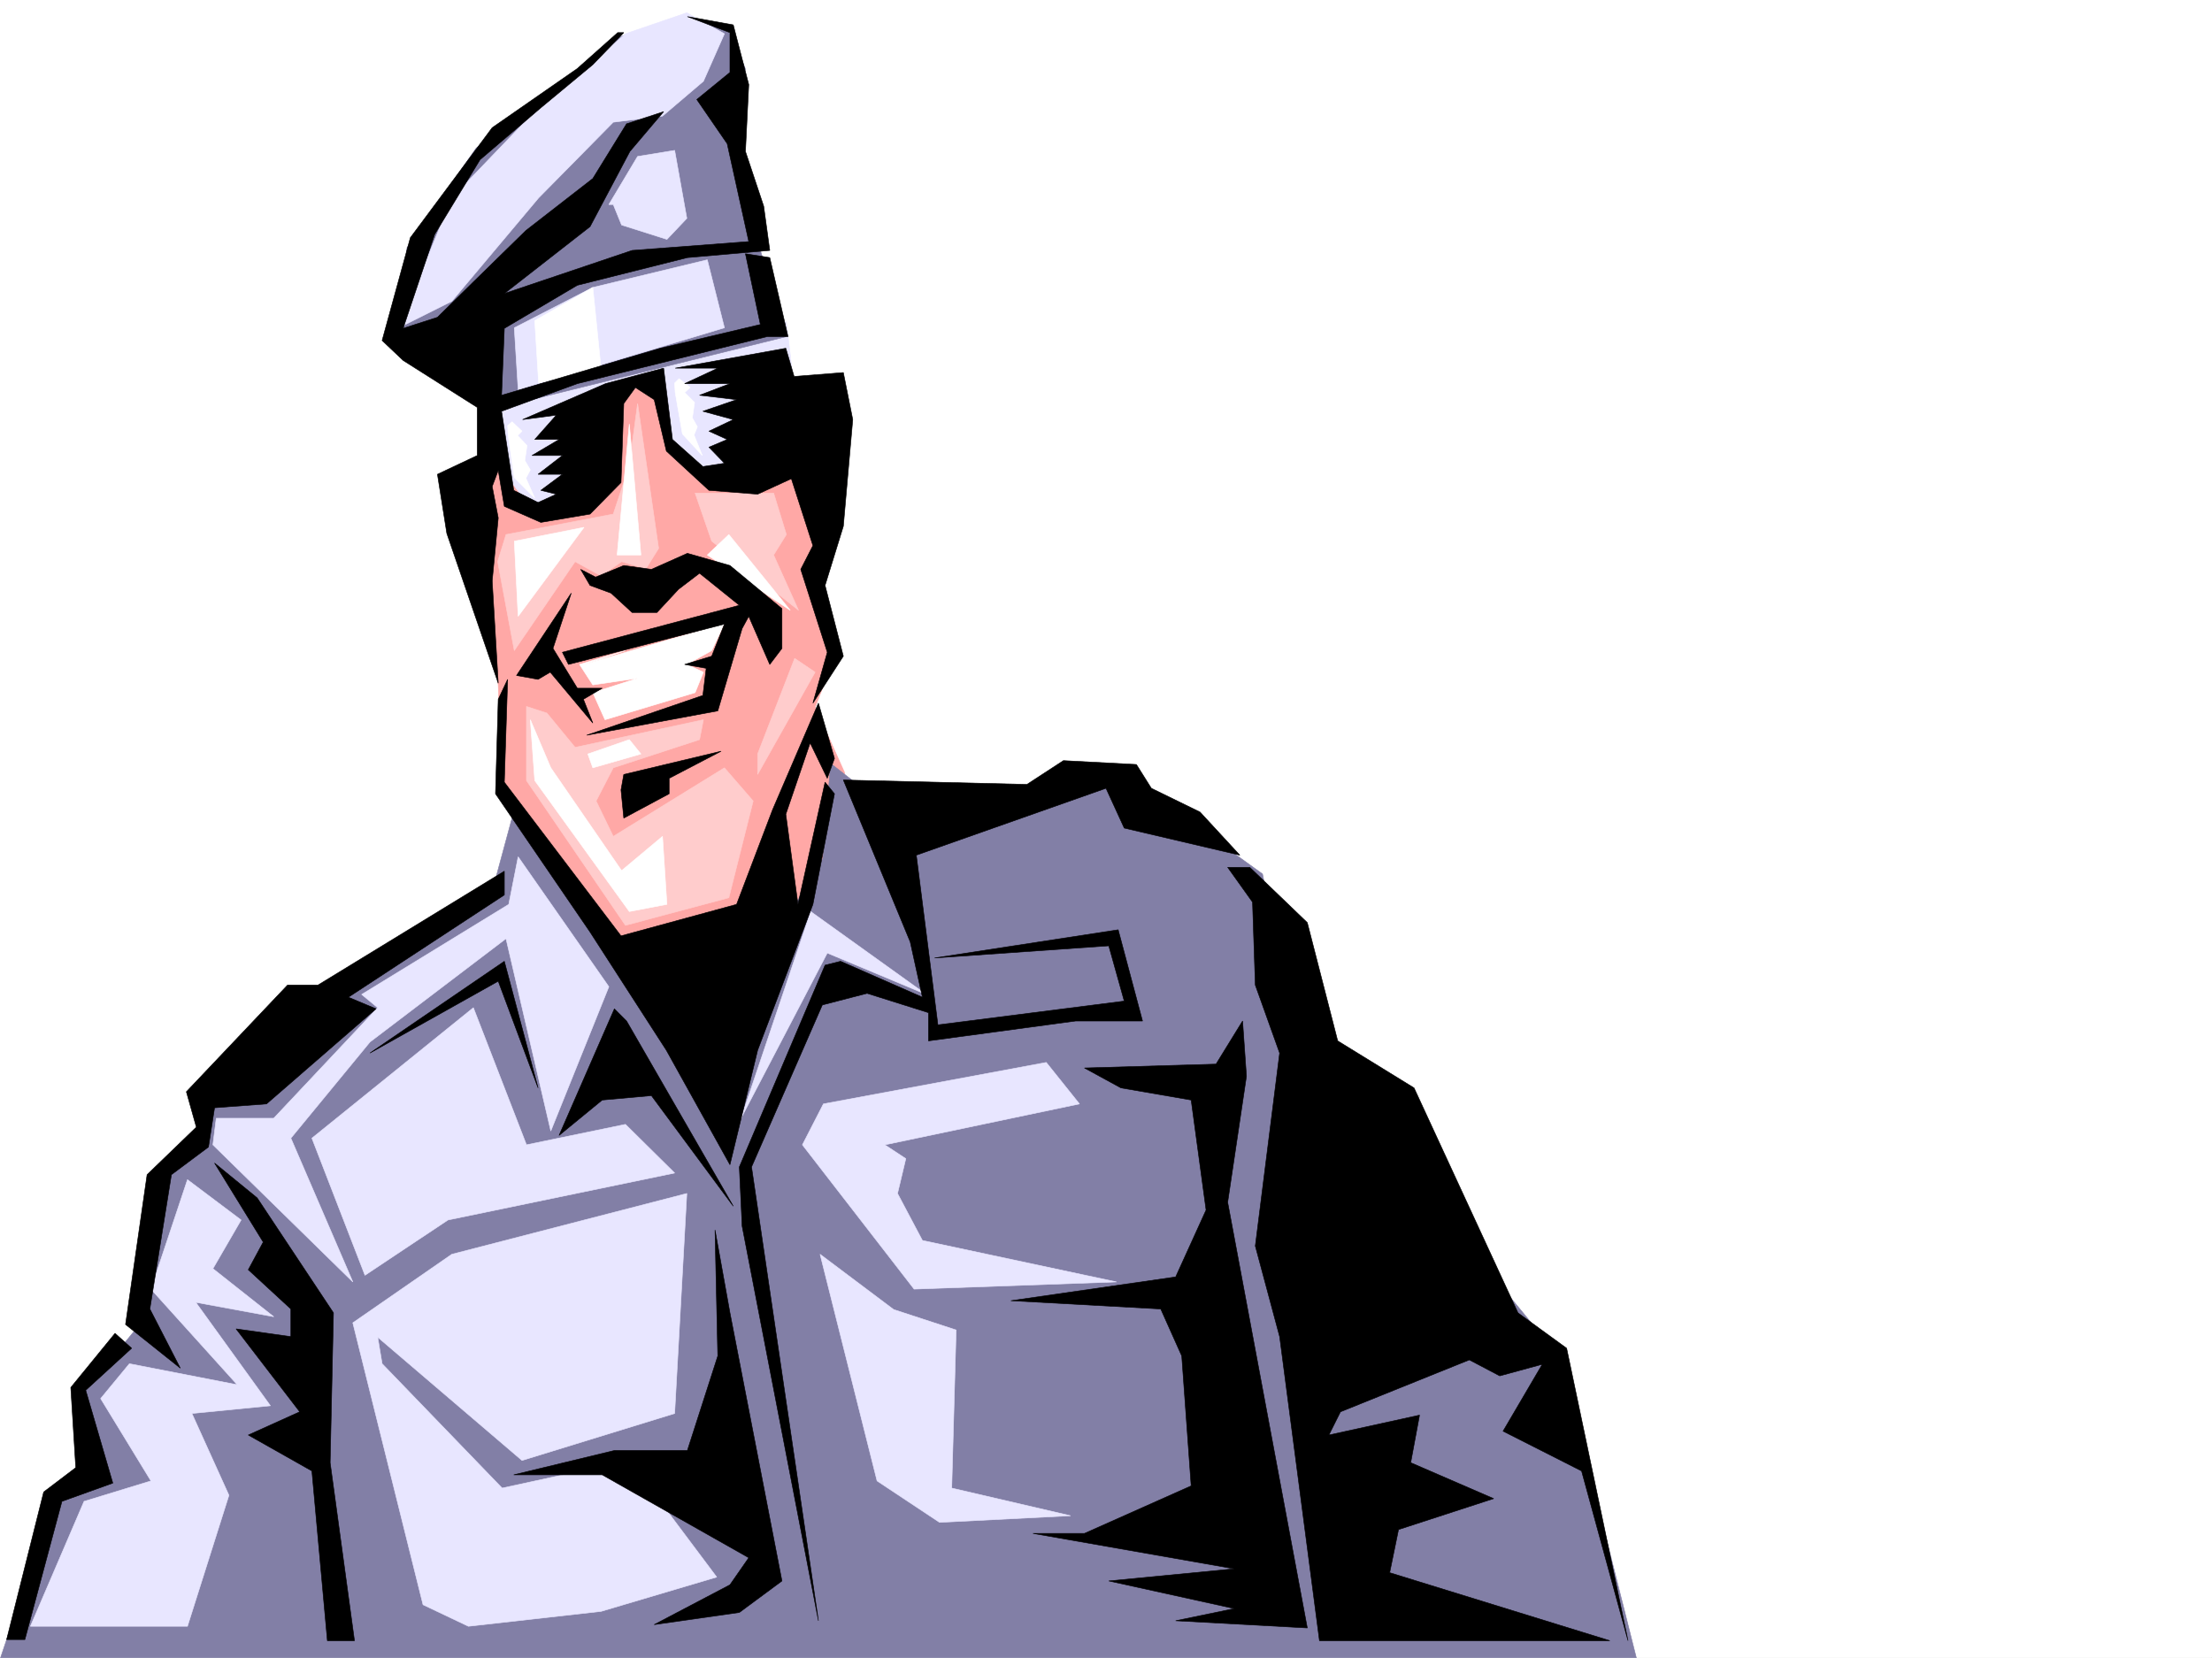 <svg xmlns="http://www.w3.org/2000/svg" width="2997.016" height="2246.668"><rect width="100%" height="100%" fill="#333333" stroke="none"/><defs><clipPath id="a"><path d="M0 0h2997v2244.137H0Zm0 0"/></clipPath></defs><path fill="#fff" d="M0 2246.297h2997.016V0H0Zm0 0"/><g clip-path="url(#a)" transform="translate(0 2.16)"><path fill="#fff" fill-rule="evenodd" stroke="#fff" stroke-linecap="square" stroke-linejoin="bevel" stroke-miterlimit="10" stroke-width=".743" d="M.742 2244.137h2995.531V-2.16H.743Zm0 0"/></g><path fill="#ffa8a6" fill-rule="evenodd" stroke="#ffa8a6" stroke-linecap="square" stroke-linejoin="bevel" stroke-miterlimit="10" stroke-width=".743" d="m675.063 928.04 5.277 146.038 170.828 238.195 314.676-91.375-21.739-174.542-39.687-88.368 29.207-74.172-26.977-112.336 40.47-112.332-250.243-164.062-76.441 34.484-47.192 95.875-110.144-3.011-21.743 57.671zm0 0"/><path fill="#e8e6ff" fill-rule="evenodd" stroke="#e8e6ff" stroke-linecap="square" stroke-linejoin="bevel" stroke-miterlimit="10" stroke-width=".743" d="m663.098 557.254 402.34-121.328 21.738 185.02-99.668 27.683-59.938-27.684-27.722-28.46-16.461-71.165-33 6.727-55.446 128.09-72.648 35.933-59.195-77.886zm0 0"/><path fill="#827fa6" fill-rule="evenodd" stroke="#827fa6" stroke-linecap="square" stroke-linejoin="bevel" stroke-miterlimit="10" stroke-width=".743" d="m656.332 557.254 409.106-101.113-44.965-149.051L982.27 157.3l27.722-63.655-22.484-57.672-65.922-14.235-82.422 28.426-194.055 150.574-93.644 134.817-10.516 128.836 110.145 63.656ZM.742 2246.297h2216.305l-93.645-371.531-27.718-56.93-181.348-220.211-159.567-199.957-44.222-213.484-198.55-143.067-286.954 71.16-99.668-77.886-10.477 128.836-71.945 119.84-220.289-14.231-128.09-163.285-26.98 99.629-269.75 164.023-126.606 135.559v56.93l-55.445 35.933-27.723 198.512-82.422 100.37 21.739 107.095-54.7 28.464zm0 0"/><path fill="#e8e6ff" fill-rule="evenodd" stroke="#e8e6ff" stroke-linecap="square" stroke-linejoin="bevel" stroke-miterlimit="10" stroke-width=".743" d="m981.527 45.707-28.465 64.398-55.445 47.196-66.703 8.25-101.152 102.597-117.614 140.055-71.941 35.973 71.941-176.028L718.54 157.301 847.414 45.707l83.164-28.465ZM863.875 211.96l50.203-8.21 16.5 92.121-26.976 28.465-61.426-19.473-11.262-27.722h-5.98zM696.8 444.176l106.391-54.7 155.11-37.46 23.226 92.16-279.488 83.87zm0 0"/><path fill="#fcc" fill-rule="evenodd" stroke="#fcc" stroke-linecap="square" stroke-linejoin="bevel" stroke-miterlimit="10" stroke-width=".743" d="m863.875 546.773 28.504 196.243-17.242 27.722-32.961-9.734-27.723 19.473-35.23-19.473L696.8 881.586l-22.48-120.582 11.257-36.715 145.336-27.723 21.738-65.882zM941.8 668.102h106.391l17.246 56.187-17.246 27.723 33.746 74.914-117.652-93.645zM713.3 957.246v100.371l134.114 196.242 140.094-37.457 32.965-131.062-38.946-44.969-150.613 92.902-23.227-47.933 23.227-44.969 116.91-38.2 5.238-26.94-173.84 37.421-38.199-46.414zm363.395-65.18-50.203 129.578v27.723l77.926-138.57zm0 0"/><path fill="#e8e6ff" fill-rule="evenodd" stroke="#e8e6ff" stroke-linecap="square" stroke-linejoin="bevel" stroke-miterlimit="10" stroke-width=".743" d="m702.04 1160.957 122.894 176.027-78.672 195.5-60.684-260.68-184.316 140.098-107.172 130.32 83.945 194.759-189.555-185.766 4.497-35.973h77.886l140.88-149.793L490 1347.465l199.293-122.07zm-448.048 437.449 72.688 54.664-38.2 65.922 82.383 65.14-105.61-19.472 101.114 140.098-106.39 10.476 50.203 110.848-56.188 177.516H41.211l72.687-169.262 90.633-27.723-68.152-111.594 38.945-47.19 146.117 28.464-116.91-129.578zm257.75 213.449 195.54 167.036 206.796-63.657 16.5-298.097-318.43 82.383-134.113 92.863 95.133 382.008 61.465 29.207 179.82-20.215 156.594-46.45-118.395-158.042-172.312 37.457-162.617-168.52zm0 0"/><path fill="#e8e6ff" fill-rule="evenodd" stroke="#e8e6ff" stroke-linecap="square" stroke-linejoin="bevel" stroke-miterlimit="10" stroke-width=".743" d="m641.355 1365.45-218.761 176.773 71.902 185.761 112.414-74.914 307.168-63.656-66.664-65.922-134.113 27.723zm457.044-130.321-94.387 280.113 116.867-223.926 134.113 56.149zm-11.223 316.086 151.355 195.5 274.207-9.734-262.984-56.188-33.703-63.656 11.219-47.196-28.465-18.726 263.73-55.446-44.965-56.187-301.93 56.187zm23.969 148.305 77.183 307.093 84.653 56.188 177.59-8.996-161.09-37.457 5.98-214.227-84.652-27.723zm0 0"/><path fill="#fff" fill-rule="evenodd" stroke="#fff" stroke-linecap="square" stroke-linejoin="bevel" stroke-miterlimit="10" stroke-width=".743" d="m724.523 434.441 5.239 84.61 84.691-18.727-11.262-110.847zM696.8 733.281l5.24 101.856 89.187-120.586zm155.852-158.785 15.72 177.516h-32.22zM718.54 975.23l5.983 82.387 128.13 177.512 50.949-9.734-5.985-92.122-55.441 46.414-95.914-139.316zm134.112 26.942-56.183 19.473 6.722 18.726 65.18-18.727zM987.508 724.29l83.168 102.636L958.3 752.012zM791.227 900.316l190.3-55.445-17.242 36.715-33.707 18.73 22.484 10.48-11.261 27.72-122.11 36.714-16.5-36.714 60.684-19.47-60.684 8.993-17.984-27.723 62.207-18.73zM914.824 531.8l9.774 56.184 26.941 29.211-11.223-27.722 4.497-11.223-6.766-12.004 3.012-20.957-13.489-13.488 7.508-6.727-14.976-12.004-6.024 5.98zM688.55 590.215l8.25 56.93 27.723 27.722-11.964-26.98 5.98-11.223-7.504-12.746 3.008-20.215-12.746-13.488 5.984-5.985-13.492-12.746-5.98 5.243zm0 0"/><path fill-rule="evenodd" stroke="#000" stroke-linecap="square" stroke-linejoin="bevel" stroke-miterlimit="10" stroke-width=".743" d="m836.934 44.184-54.7 48.68-115.382 80.156-110.887 149.046-38.242 139.313 28.465 26.98 100.41 63.657v65.18l-53.918 25.452 12.707 80.157 69.676 202.965-8.211-138.57 8.21-85.395-8.21-42.657 8.21-21.738 8.25 48.676 49.461 21.742 66.665-11.262 41.957-42.695 3.753-107.098 15.754-21.699 25.457 16.461 16.5 69.676 57.672 53.176 65.961 5.238 45.707-20.996 29.207 90.637-16.5 32.214 35.973 112.336-19.473 68.934 41.215-63.656-24.754-95.871 24.754-80.157 12.746-144.55-12.746-63.696-66.707 5.239-11.223-38.2-149.867 26.98h57.711l-44.965 20.958h61.426l-41.172 15.758 50.164 5.98-45.668 15.719 41.172 11.262-32.96 15.714 24.75 11.223-24.75 10.48 20.995 21.739-29.207 4.496-41.21-36.715-12.005-96.613-78.671 20.957-112.372 48.719 45.668-6.024-29.207 32.961h32.961l-36.714 21.742h41.21l-32.96 25.453h32.96l-29.207 21.739 20.957 5.238-24.71 11.223-32.961-16.461-16.5-107.133 102.675-37.457L1039.2 456.14h28.504l-24.75-107.094-32.96-5.242 20.214 95.875-135.598 32.18-215.05 63.695 3.754-90.637 98.921-58.414 149.09-37.457 111.63-9.738-8.25-59.938-24.712-74.137 4.496-90.632-20.996-80.899-62.168-11.219 57.672 21.7v53.918l-44.926 36.714 41.211 59.942 29.207 132.547-158.082 12.004-173.093 58.418 116.125-90.637 53.96-101.856 45.707-53.918-50.207 16.461-45.707 74.133-90.632 70.422-70.457 68.934-49.422 48.68-46.492 14.972 42.738-127.348 61.426-101.113 82.421-70.418 70.418-58.414 41.957-43.441zm0 0"/><path fill-rule="evenodd" stroke="#000" stroke-linecap="square" stroke-linejoin="bevel" stroke-miterlimit="10" stroke-width=".743" d="m786.73 771.48 20.215 10.48 38.203-15.718 37.457 5.238 48.72-21.738 57.671 16.5 70.457 58.418v53.918l-16.5 21.738-28.465-65.18-8.992 16.5-32.96 111.594-177.595 32.961 157.38-53.921 4.495-36.715-29.246-5.239 36.715-11.222 17.242-43.438-211.297 54.66-8.25-16.5 239.762-63.656-53.918-43.437-28.504 21.738-29.207 31.437h-33.707L827.941 803.7l-28.503-10.476zm0 0"/><path fill-rule="evenodd" stroke="#000" stroke-linecap="square" stroke-linejoin="bevel" stroke-miterlimit="10" stroke-width=".743" d="m773.984 803.7-74.172 111.593 29.208 5.238 16.5-9.734 57.671 68.894-12.746-32.18 25.493-14.976h-33.704l-33-53.957zm0 0"/><path fill-rule="evenodd" stroke="#000" stroke-linecap="square" stroke-linejoin="bevel" stroke-miterlimit="10" stroke-width=".743" d="m675.063 947.512-3.715 128.05 128.09 187.29 103.421 160.27 86.137 155.034 37.496-155.035 74.914-197.727 29.211-149.832-12.75-15.718-36.715 165.55-16.46-122.109 32.964-96.617 23.223 47.937 9.738-26.98-21.742-74.875-62.168 144.55-48.719 128.094-156.593 42.696-158.082-208.246 4.496-139.313zm0 0"/><path fill-rule="evenodd" stroke="#000" stroke-linecap="square" stroke-linejoin="bevel" stroke-miterlimit="10" stroke-width=".743" d="m845.148 1108.523 61.465-32.96v-20.958l70.418-36.714-131.883 31.476-3.753 20.957zm272.719 199.254-116.125 273.387 3.754 80.156 103.379 534.77-90.633-614.926 95.914-219.469 60.68-15.715 83.168 26.196v38.199l199.293-26.938h90.672l-32.961-123.597-248.754 38.203 236.008-16.5 20.957 74.914-252.469 32.219-29.246-229.945 257.004-90.637 24.71 53.922 156.595 36.714-53.918-58.418-65.961-32.218-20.215-32.219-98.922-5.238-49.422 32.219-248.754-5.981 90.633 219.426 16.5 74.918-110.887-48.68zM683.313 1180.43l-252.508 154.328h-41.211l-137.086 144.55 13.488 47.938-66.703 64.398-29.207 203.008 74.172 59.157-41.211-80.153 29.207-182.011 50.203-37.457 8.25-53.176 70.422-5.242 148.344-128.832-37.457-15.72 211.296-138.57zm149.125 186.508-74.954 171.53 58.454-47.937 66.667-5.98 110.887 149.789-144.594-250.902zm0 0"/><path fill-rule="evenodd" stroke="#000" stroke-linecap="square" stroke-linejoin="bevel" stroke-miterlimit="10" stroke-width=".743" d="m683.313 1302.54-182.051 124.335 173.8-97.398 53.958 144.593zm1000.253 80.898-35.968 58.414-178.297 5.238 49.422 26.98 95.168 16.461 20.214 149.051-41.21 90.633-223.262 32.219 203.047 11.222 28.464 63.653 12.747 176.027-144.59 64.437h-69.676l272.723 47.938-170.086 16.46 170.086 37.458-79.454 16.46 178.336 9.74-107.878-576.727 25.457-170.79zm0 0"/><path fill-rule="evenodd" stroke="#000" stroke-linecap="square" stroke-linejoin="bevel" stroke-miterlimit="10" stroke-width=".743" d="m1693.305 1175.191 77.925 74.914 41.211 160.27 103.418 63.695 140.84 304.825 65.922 47.937 83.168 396.238-62.914-229.949-106.39-53.918 53.175-90.633-57.672 15.72-41.21-21.704-174.583 70.383-15.757 31.472 122.89-26.976-11.965 64.437 112.375 48.68-128.875 41.953-12.004 58.414 298.22 92.121H1787.73l-53.956-411.957-32.961-122.851 32.96-261.387-32.96-92.117-3.754-112.375-33.707-47.192zm-1344.883 447.93L451.8 1778.894l-4.496 203.008 32.96 241.168H443.55l-20.957-229.949-86.176-48.68 69.676-31.472-86.176-112.336 74.172 10.48v-37.457l-57.672-53.18 20.215-37.456-65.926-107.094zm640.574 155.774 70.457 363.277-57.71 42.695-115.384 16.465 102.637-53.922 25.492-36.676-198.55-112.37h-119.88l136.38-32.962h98.886l41.211-128.093-3.754-170.75zm-833.144 27.722-59.938 73.39 6.723 108.618-43.438 32.96-50.207 199.997h24.711l50.207-187.246 68.934-24.754-36.715-125.82 62.207-56.93zm0 0"/></svg>
